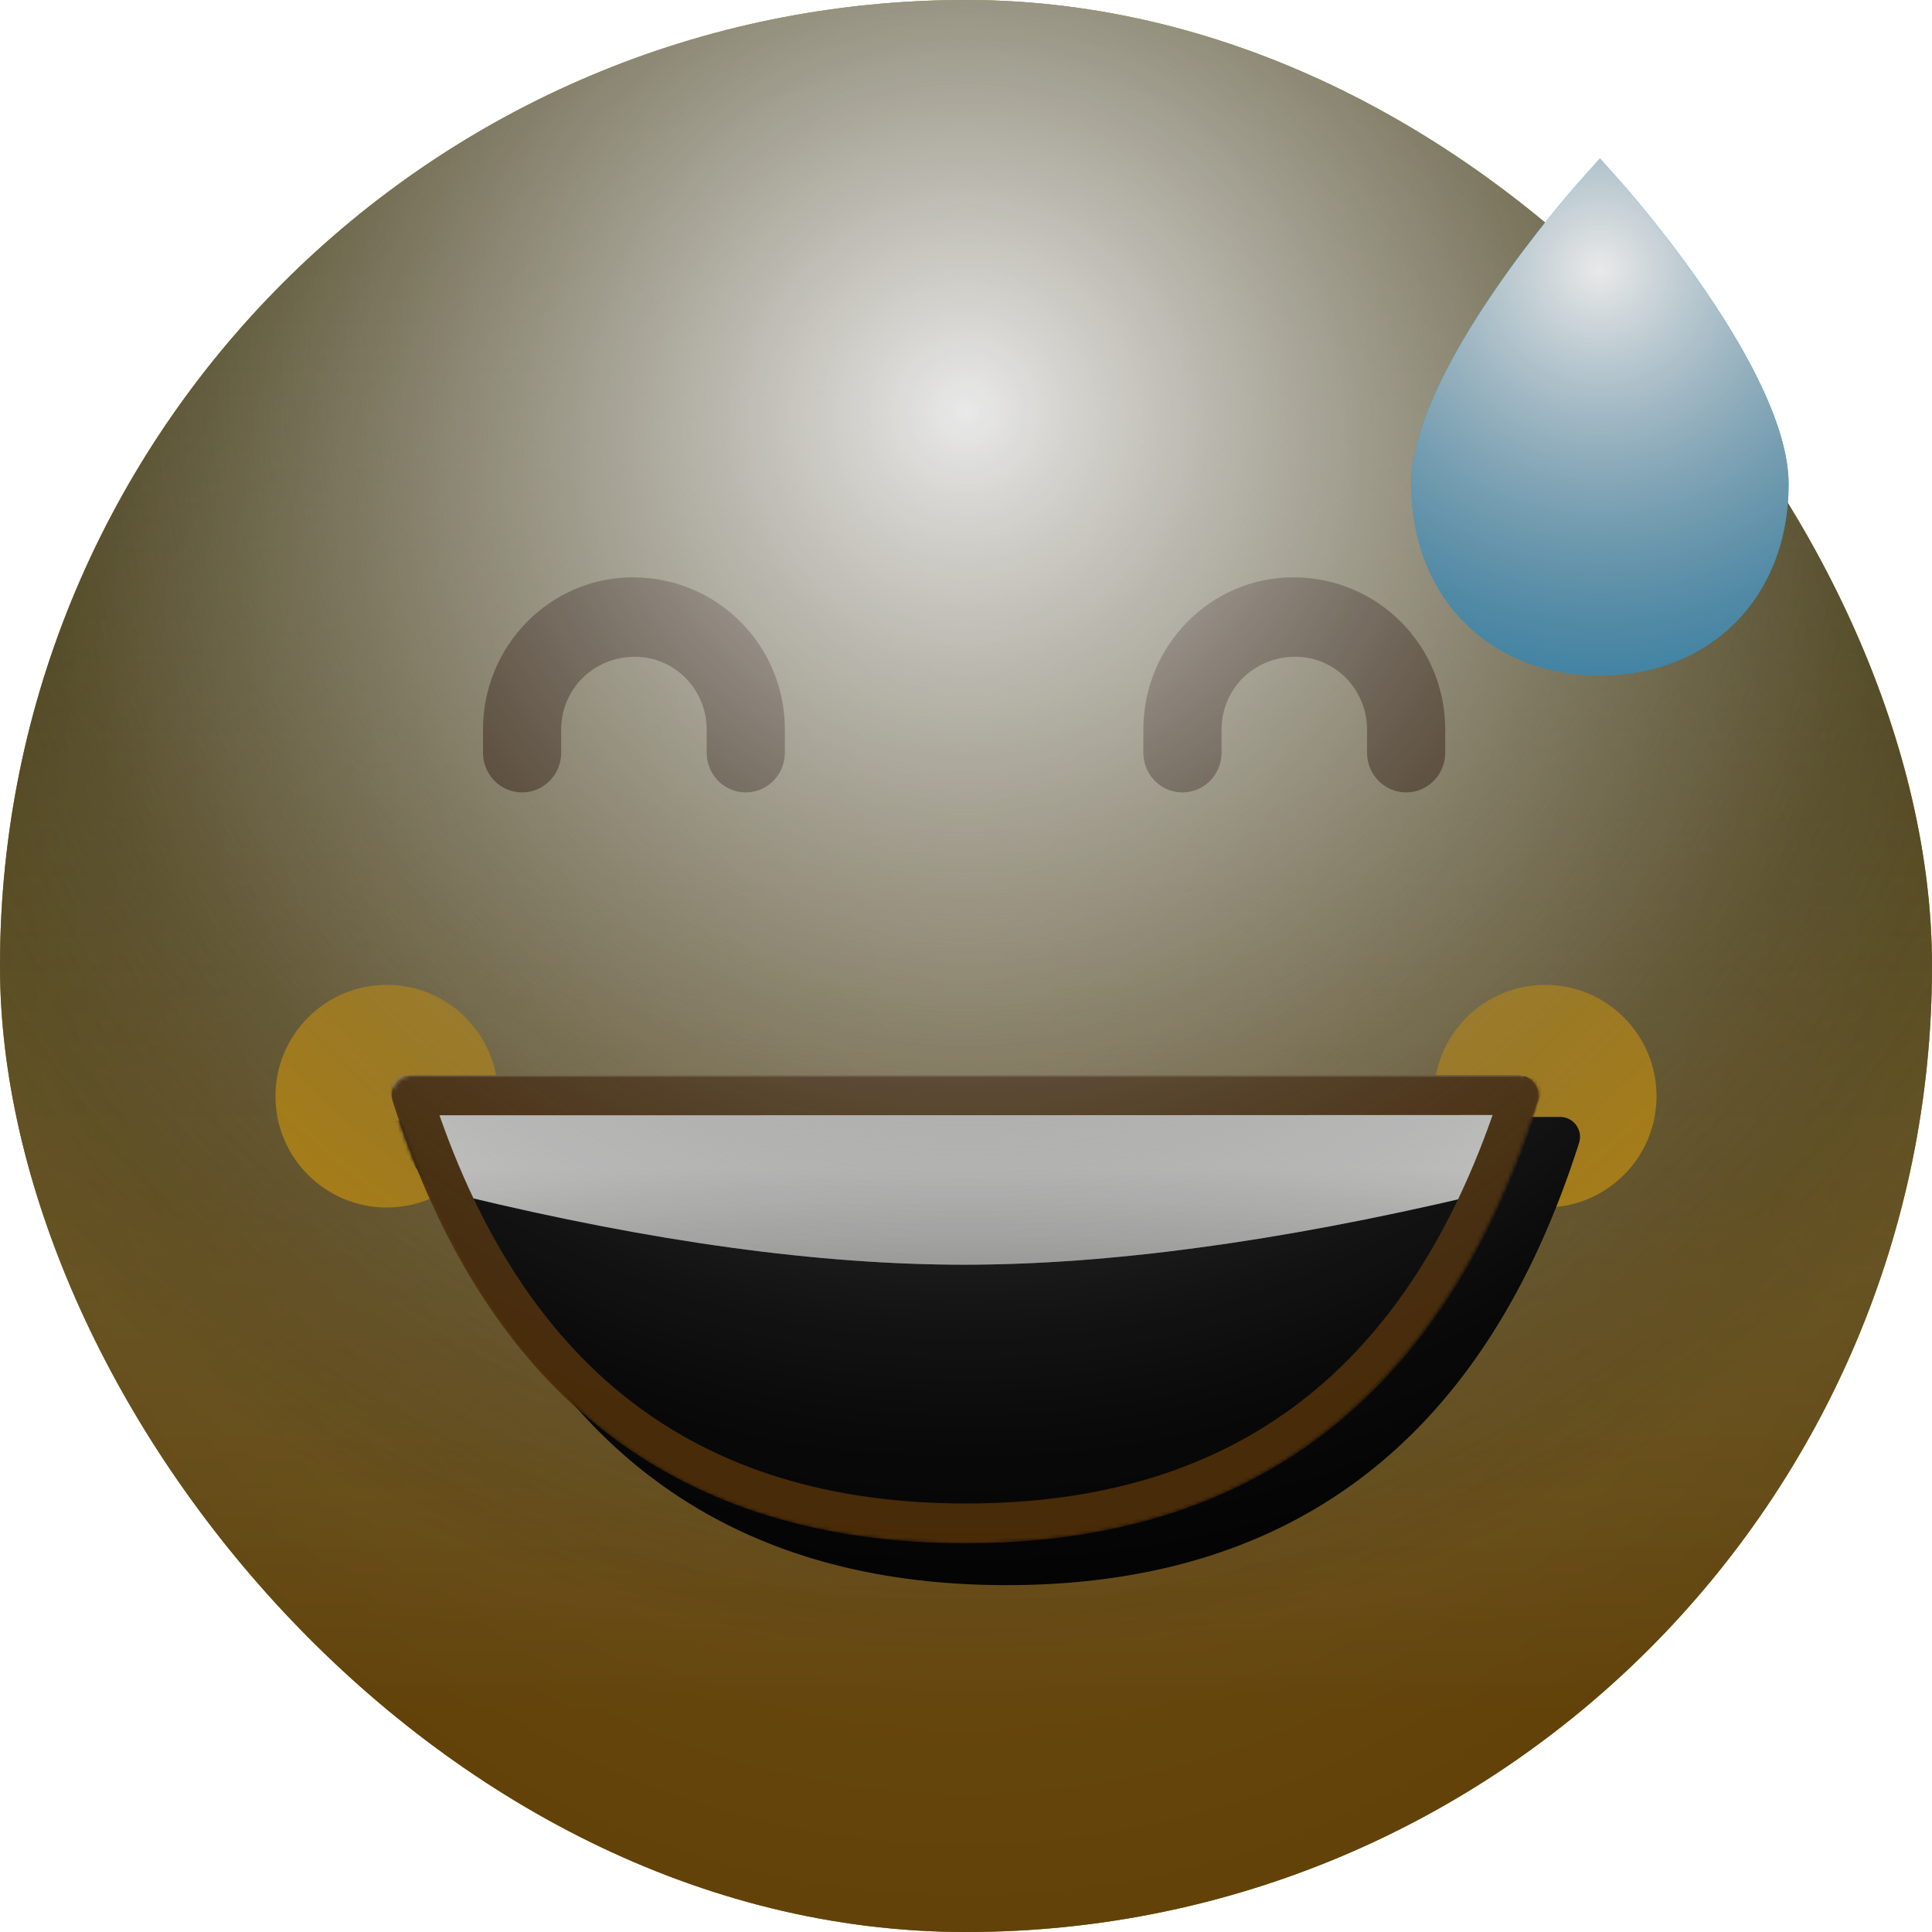 <svg width="512" height="512" xmlns="http://www.w3.org/2000/svg" xmlns:xlink="http://www.w3.org/1999/xlink"><defs><radialGradient cx="50%" cy="50%" fx="50%" fy="50%" r="50%" id="b"><stop stop-color="#FFF" stop-opacity=".5" offset="0%"/><stop stop-opacity=".5" offset="100%"/></radialGradient><radialGradient cx="50%" cy="33.817%" fx="50%" fy="33.817%" r="50%" id="c"><stop stop-color="#FFF" stop-opacity=".5" offset="0%"/><stop stop-opacity=".5" offset="100%"/></radialGradient><radialGradient cx="50%" cy="17.465%" fx="50%" fy="17.465%" r="50%" id="d"><stop stop-color="#FFF" stop-opacity=".5" offset="0%"/><stop stop-opacity=".5" offset="100%"/></radialGradient><radialGradient cx="50%" cy="21.522%" fx="50%" fy="21.522%" r="63.878%" id="l"><stop stop-color="#FFF" offset="0%"/><stop stop-opacity="0" offset="100%"/></radialGradient><radialGradient cx="50%" cy="21.522%" fx="50%" fy="21.522%" r="226.006%" gradientTransform="matrix(0 .73 -1 0 .715 -.15)" id="n"><stop stop-color="#FFF" offset="0%"/><stop stop-opacity="0" offset="100%"/></radialGradient><path d="M153.78 124.08c76.258 0 126.82-39.066 151.686-117.199A5.28 5.28 0 00300.435 0H7.125a5.28 5.28 0 00-5.03 6.881C26.96 85.014 77.521 124.08 153.78 124.08z" id="f"/><path d="M153.465 50.16c38.301 0 83.146-6.053 134.535-18.16l14-32H0l21 32c49.994 12.107 94.149 18.16 132.465 18.16z" id="j"/><path d="M55.6 6.283L50 0l-5.6 6.283C42.587 8.313 0 56.413 0 86.285 0 116.145 20.563 137 50 137c29.438 0 50-20.855 50-50.715 0-29.872-42.587-77.972-44.4-80.002z" id="o"/><linearGradient x1="50%" y1="14.346%" x2="50%" y2="88.15%" id="e"><stop stop-color="#FFF" stop-opacity="0" offset="0%"/><stop stop-color="#834904" offset="100%"/></linearGradient><linearGradient x1="50%" y1="50%" x2="50%" y2="133.152%" id="k"><stop stop-color="#FFF" stop-opacity=".5" offset="0%"/><stop stop-opacity=".5" offset="100%"/></linearGradient><filter x="-2.2%" y="-6.9%" width="104.3%" height="113.7%" filterUnits="objectBoundingBox" id="g"><feGaussianBlur stdDeviation="3" in="SourceAlpha" result="shadowBlurInner1"/><feOffset dx="11" dy="11" in="shadowBlurInner1" result="shadowOffsetInner1"/><feComposite in="shadowOffsetInner1" in2="SourceAlpha" operator="arithmetic" k2="-1" k3="1" result="shadowInnerInner1"/><feColorMatrix values="0 0 0 0 0 0 0 0 0 0 0 0 0 0 0 0 0 0 0.5 0" in="shadowInnerInner1"/></filter><filter x="-26.2%" y="-128.6%" width="147.8%" height="405%" filterUnits="objectBoundingBox" id="i"><feMorphology radius="1.5" operator="dilate" in="SourceAlpha" result="shadowSpreadOuter1"/><feOffset dy="12" in="shadowSpreadOuter1" result="shadowOffsetOuter1"/><feGaussianBlur stdDeviation="22" in="shadowOffsetOuter1" result="shadowBlurOuter1"/><feColorMatrix values="0 0 0 0 0 0 0 0 0 0 0 0 0 0 0 0 0 0 0.5 0" in="shadowBlurOuter1"/></filter><rect id="a" x="0" y="0" width="512" height="512" rx="256"/><rect id="m" x="0" y="0" width="512" height="512" rx="256"/></defs><g fill="none" fill-rule="evenodd"><use fill="#F8D01C" xlink:href="#a"/><use fill-opacity=".6" fill="url(#b)" style="mix-blend-mode:soft-light" xlink:href="#a"/><use fill-opacity=".6" fill="url(#c)" style="mix-blend-mode:soft-light" xlink:href="#a"/><use fill-opacity=".7" fill="url(#d)" style="mix-blend-mode:soft-light" xlink:href="#a"/><use fill-opacity=".5" fill="url(#e)" style="mix-blend-mode:overlay" xlink:href="#a"/><g><path d="M197.641 210c-5.723 0-10.362-4.712-10.362-10.522v-6.145c0-10.633-8.515-19.286-18.984-19.286-11.059 0-19.574 8.653-19.574 19.286v6.145c0 5.81-4.639 10.522-10.362 10.522-5.724 0-10.359-4.712-10.359-10.522v-6.145c0-22.24 17.809-40.333 39.705-40.333C190.19 153 208 171.093 208 193.333v6.145c0 5.81-4.635 10.522-10.359 10.522M372.639 210c-5.723 0-10.358-4.712-10.358-10.522v-6.145c0-10.633-8.515-19.286-18.982-19.286-11.062 0-19.58 8.653-19.58 19.286v6.145c0 5.81-4.635 10.522-10.358 10.522-5.723 0-10.361-4.712-10.361-10.522v-6.145c0-22.24 17.814-40.333 39.705-40.333C365.189 153 383 171.093 383 193.333v6.145c0 5.81-4.638 10.522-10.361 10.522" fill="#432500"/><path d="M132 290.502c0 16.29-13.205 29.498-29.498 29.498S73 306.791 73 290.502C73 274.209 86.209 261 102.502 261S132 274.209 132 290.502M439 290.502c0 16.29-13.209 29.498-29.502 29.498-16.29 0-29.498-13.209-29.498-29.498C380 274.209 393.209 261 409.498 261 425.791 261 439 274.209 439 290.502" fill="#D29B13"/><g transform="translate(102 285)"><mask id="h" fill="#fff"><use xlink:href="#f"/></mask><use fill="#6A3B02" xlink:href="#f"/><use fill="#000" filter="url(#g)" xlink:href="#f"/><g mask="url(#h)"><use fill="#000" filter="url(#i)" xlink:href="#j"/><use fill="#FFFFFE" xlink:href="#j"/><use fill-opacity=".6" fill="url(#k)" style="mix-blend-mode:multiply" xlink:href="#j"/></g><path d="M7.13 5.28C19.2 43.128 37.412 71.602 61.975 90.54c24.46 18.858 55.162 28.18 92.025 28.18 36.863 0 67.565-9.322 92.025-28.18 24.563-18.938 42.774-47.412 54.845-85.26h0c-.516-.165-1.133 0-293.74 0z" stroke="#532E02" stroke-width="10.56" mask="url(#h)"/></g></g><g><use fill="url(#l)" style="mix-blend-mode:overlay" xlink:href="#m"/><use fill-opacity=".1" fill="#222" style="mix-blend-mode:overlay" xlink:href="#m"/></g><g><path d="M429.6 48.283L424 42l-5.6 6.283c-1.813 2.03-44.4 50.13-44.4 80.002 0 29.86 20.563 50.715 50 50.715 29.438 0 50-20.855 50-50.715 0-29.872-42.587-77.972-44.4-80.002z" fill="#0197E1" fill-rule="nonzero"/><g transform="translate(374 42)"><use fill="url(#n)" style="mix-blend-mode:overlay" xlink:href="#o"/><use fill-opacity=".1" fill="#222" style="mix-blend-mode:overlay" xlink:href="#o"/></g></g></g></svg>